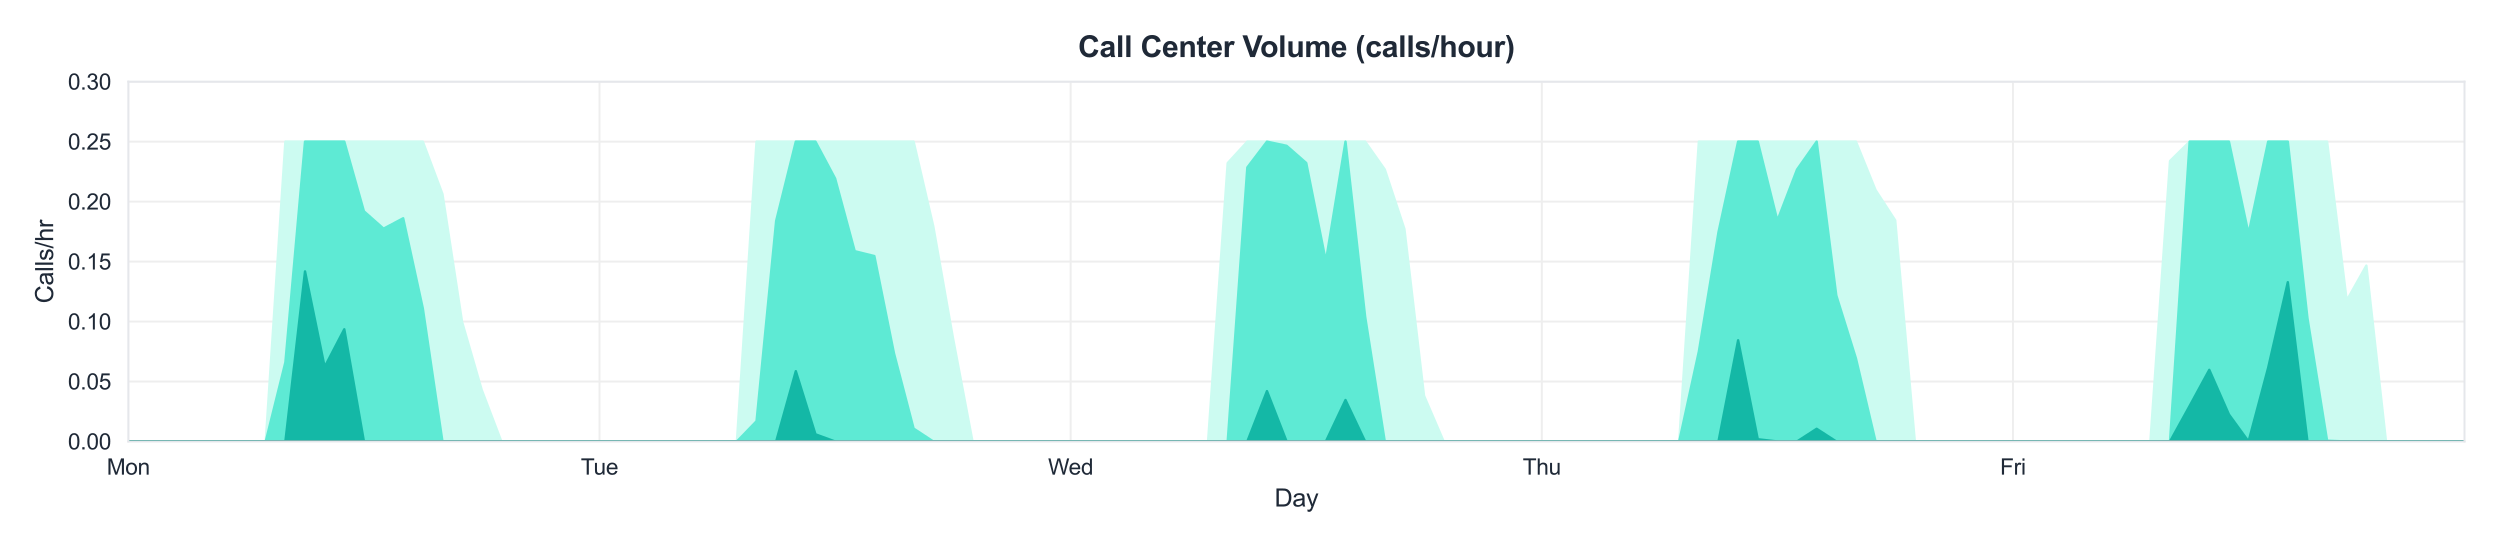 <?xml version="1.0" encoding="utf-8" standalone="no"?>
<!DOCTYPE svg PUBLIC "-//W3C//DTD SVG 1.1//EN"
  "http://www.w3.org/Graphics/SVG/1.1/DTD/svg11.dtd">
<svg xmlns:xlink="http://www.w3.org/1999/xlink" viewBox="0 0 1014.14 221.99" xmlns="http://www.w3.org/2000/svg" version="1.1">
 <defs>
  <style type="text/css">*{stroke-linejoin: round; stroke-linecap: butt}</style>
 </defs>
 <g id="figure_1">
  <g id="patch_1">
   <path d="M 0 221.99 
L 1014.14 221.99 
L 1014.14 -0 
L 0 -0 
z
" style="fill: #ffffff"/>
  </g>
  <g id="axes_1">
   <g id="patch_2">
    <path d="M 52.06 179.097 
L 999.74 179.097 
L 999.74 33.136 
L 52.06 33.136 
z
" style="fill: #ffffff"/>
   </g>
   <g id="matplotlib.axis_1">
    <g id="xtick_1">
     <g id="line2d_1">
      <path d="M 52.06 179.097 
L 52.06 33.136 
" clip-path="url(#pdf10258bca)" style="fill: none; stroke: #eeeeee; stroke-width: 0.8; stroke-linecap: round"/>
     </g>
     <g id="text_1">
      <!-- Mon -->
      <g style="fill: #1f2937" transform="translate(43.307 192.539) scale(0.09 -0.09)">
       <defs>
        <path id="ArialMT-4d" d="M 475 0 
L 475 4581 
L 1388 4581 
L 2472 1338 
Q 2622 884 2691 659 
Q 2769 909 2934 1394 
L 4031 4581 
L 4847 4581 
L 4847 0 
L 4263 0 
L 4263 3834 
L 2931 0 
L 2384 0 
L 1059 3900 
L 1059 0 
L 475 0 
z
" transform="scale(0.016)"/>
        <path id="ArialMT-6f" d="M 213 1659 
Q 213 2581 725 3025 
Q 1153 3394 1769 3394 
Q 2453 3394 2887 2945 
Q 3322 2497 3322 1706 
Q 3322 1066 3130 698 
Q 2938 331 2570 128 
Q 2203 -75 1769 -75 
Q 1072 -75 642 372 
Q 213 819 213 1659 
z
M 791 1659 
Q 791 1022 1069 705 
Q 1347 388 1769 388 
Q 2188 388 2466 706 
Q 2744 1025 2744 1678 
Q 2744 2294 2464 2611 
Q 2184 2928 1769 2928 
Q 1347 2928 1069 2612 
Q 791 2297 791 1659 
z
" transform="scale(0.016)"/>
        <path id="ArialMT-6e" d="M 422 0 
L 422 3319 
L 928 3319 
L 928 2847 
Q 1294 3394 1984 3394 
Q 2284 3394 2536 3286 
Q 2788 3178 2913 3003 
Q 3038 2828 3088 2588 
Q 3119 2431 3119 2041 
L 3119 0 
L 2556 0 
L 2556 2019 
Q 2556 2363 2490 2533 
Q 2425 2703 2258 2804 
Q 2091 2906 1866 2906 
Q 1506 2906 1245 2678 
Q 984 2450 984 1813 
L 984 0 
L 422 0 
z
" transform="scale(0.016)"/>
       </defs>
       <use xlink:href="#ArialMT-4d"/>
       <use xlink:href="#ArialMT-6f" transform="translate(83.301 0)"/>
       <use xlink:href="#ArialMT-6e" transform="translate(138.916 0)"/>
      </g>
     </g>
    </g>
    <g id="xtick_2">
     <g id="line2d_2">
      <path d="M 243.189 179.097 
L 243.189 33.136 
" clip-path="url(#pdf10258bca)" style="fill: none; stroke: #eeeeee; stroke-width: 0.8; stroke-linecap: round"/>
     </g>
     <g id="text_2">
      <!-- Tue -->
      <g style="fill: #1f2937" transform="translate(235.604 192.539) scale(0.09 -0.09)">
       <defs>
        <path id="ArialMT-54" d="M 1659 0 
L 1659 4041 
L 150 4041 
L 150 4581 
L 3781 4581 
L 3781 4041 
L 2266 4041 
L 2266 0 
L 1659 0 
z
" transform="scale(0.016)"/>
        <path id="ArialMT-75" d="M 2597 0 
L 2597 488 
Q 2209 -75 1544 -75 
Q 1250 -75 995 37 
Q 741 150 617 320 
Q 494 491 444 738 
Q 409 903 409 1263 
L 409 3319 
L 972 3319 
L 972 1478 
Q 972 1038 1006 884 
Q 1059 663 1231 536 
Q 1403 409 1656 409 
Q 1909 409 2131 539 
Q 2353 669 2445 892 
Q 2538 1116 2538 1541 
L 2538 3319 
L 3100 3319 
L 3100 0 
L 2597 0 
z
" transform="scale(0.016)"/>
        <path id="ArialMT-65" d="M 2694 1069 
L 3275 997 
Q 3138 488 2766 206 
Q 2394 -75 1816 -75 
Q 1088 -75 661 373 
Q 234 822 234 1631 
Q 234 2469 665 2931 
Q 1097 3394 1784 3394 
Q 2450 3394 2872 2941 
Q 3294 2488 3294 1666 
Q 3294 1616 3291 1516 
L 816 1516 
Q 847 969 1125 678 
Q 1403 388 1819 388 
Q 2128 388 2347 550 
Q 2566 713 2694 1069 
z
M 847 1978 
L 2700 1978 
Q 2663 2397 2488 2606 
Q 2219 2931 1791 2931 
Q 1403 2931 1139 2672 
Q 875 2413 847 1978 
z
" transform="scale(0.016)"/>
       </defs>
       <use xlink:href="#ArialMT-54"/>
       <use xlink:href="#ArialMT-75" transform="translate(57.334 0)"/>
       <use xlink:href="#ArialMT-65" transform="translate(112.949 0)"/>
      </g>
     </g>
    </g>
    <g id="xtick_3">
     <g id="line2d_3">
      <path d="M 434.318 179.097 
L 434.318 33.136 
" clip-path="url(#pdf10258bca)" style="fill: none; stroke: #eeeeee; stroke-width: 0.8; stroke-linecap: round"/>
     </g>
     <g id="text_3">
      <!-- Wed -->
      <g style="fill: #1f2937" transform="translate(425.144 192.539) scale(0.09 -0.09)">
       <defs>
        <path id="ArialMT-57" d="M 1294 0 
L 78 4581 
L 700 4581 
L 1397 1578 
Q 1509 1106 1591 641 
Q 1766 1375 1797 1488 
L 2669 4581 
L 3400 4581 
L 4056 2263 
Q 4303 1400 4413 641 
Q 4500 1075 4641 1638 
L 5359 4581 
L 5969 4581 
L 4713 0 
L 4128 0 
L 3163 3491 
Q 3041 3928 3019 4028 
Q 2947 3713 2884 3491 
L 1913 0 
L 1294 0 
z
" transform="scale(0.016)"/>
        <path id="ArialMT-64" d="M 2575 0 
L 2575 419 
Q 2259 -75 1647 -75 
Q 1250 -75 917 144 
Q 584 363 401 755 
Q 219 1147 219 1656 
Q 219 2153 384 2558 
Q 550 2963 881 3178 
Q 1213 3394 1622 3394 
Q 1922 3394 2156 3267 
Q 2391 3141 2538 2938 
L 2538 4581 
L 3097 4581 
L 3097 0 
L 2575 0 
z
M 797 1656 
Q 797 1019 1065 703 
Q 1334 388 1700 388 
Q 2069 388 2326 689 
Q 2584 991 2584 1609 
Q 2584 2291 2321 2609 
Q 2059 2928 1675 2928 
Q 1300 2928 1048 2622 
Q 797 2316 797 1656 
z
" transform="scale(0.016)"/>
       </defs>
       <use xlink:href="#ArialMT-57"/>
       <use xlink:href="#ArialMT-65" transform="translate(92.635 0)"/>
       <use xlink:href="#ArialMT-64" transform="translate(148.25 0)"/>
      </g>
     </g>
    </g>
    <g id="xtick_4">
     <g id="line2d_4">
      <path d="M 625.446 179.097 
L 625.446 33.136 
" clip-path="url(#pdf10258bca)" style="fill: none; stroke: #eeeeee; stroke-width: 0.8; stroke-linecap: round"/>
     </g>
     <g id="text_4">
      <!-- Thu -->
      <g style="fill: #1f2937" transform="translate(617.693 192.539) scale(0.09 -0.09)">
       <defs>
        <path id="ArialMT-68" d="M 422 0 
L 422 4581 
L 984 4581 
L 984 2938 
Q 1378 3394 1978 3394 
Q 2347 3394 2619 3248 
Q 2891 3103 3008 2847 
Q 3125 2591 3125 2103 
L 3125 0 
L 2563 0 
L 2563 2103 
Q 2563 2525 2380 2717 
Q 2197 2909 1863 2909 
Q 1613 2909 1392 2779 
Q 1172 2650 1078 2428 
Q 984 2206 984 1816 
L 984 0 
L 422 0 
z
" transform="scale(0.016)"/>
       </defs>
       <use xlink:href="#ArialMT-54"/>
       <use xlink:href="#ArialMT-68" transform="translate(61.084 0)"/>
       <use xlink:href="#ArialMT-75" transform="translate(116.699 0)"/>
      </g>
     </g>
    </g>
    <g id="xtick_5">
     <g id="line2d_5">
      <path d="M 816.575 179.097 
L 816.575 33.136 
" clip-path="url(#pdf10258bca)" style="fill: none; stroke: #eeeeee; stroke-width: 0.8; stroke-linecap: round"/>
     </g>
     <g id="text_5">
      <!-- Fri -->
      <g style="fill: #1f2937" transform="translate(811.328 192.539) scale(0.09 -0.09)">
       <defs>
        <path id="ArialMT-46" d="M 525 0 
L 525 4581 
L 3616 4581 
L 3616 4041 
L 1131 4041 
L 1131 2622 
L 3281 2622 
L 3281 2081 
L 1131 2081 
L 1131 0 
L 525 0 
z
" transform="scale(0.016)"/>
        <path id="ArialMT-72" d="M 416 0 
L 416 3319 
L 922 3319 
L 922 2816 
Q 1116 3169 1280 3281 
Q 1444 3394 1641 3394 
Q 1925 3394 2219 3213 
L 2025 2691 
Q 1819 2813 1613 2813 
Q 1428 2813 1281 2702 
Q 1134 2591 1072 2394 
Q 978 2094 978 1738 
L 978 0 
L 416 0 
z
" transform="scale(0.016)"/>
        <path id="ArialMT-69" d="M 425 3934 
L 425 4581 
L 988 4581 
L 988 3934 
L 425 3934 
z
M 425 0 
L 425 3319 
L 988 3319 
L 988 0 
L 425 0 
z
" transform="scale(0.016)"/>
       </defs>
       <use xlink:href="#ArialMT-46"/>
       <use xlink:href="#ArialMT-72" transform="translate(61.084 0)"/>
       <use xlink:href="#ArialMT-69" transform="translate(94.385 0)"/>
      </g>
     </g>
    </g>
    <g id="text_6">
     <!-- Day -->
     <g style="fill: #1f2937" transform="translate(517.009 205.485) scale(0.1 -0.1)">
      <defs>
       <path id="ArialMT-44" d="M 494 0 
L 494 4581 
L 2072 4581 
Q 2606 4581 2888 4516 
Q 3281 4425 3559 4188 
Q 3922 3881 4101 3404 
Q 4281 2928 4281 2316 
Q 4281 1794 4159 1391 
Q 4038 988 3847 723 
Q 3656 459 3429 307 
Q 3203 156 2883 78 
Q 2563 0 2147 0 
L 494 0 
z
M 1100 541 
L 2078 541 
Q 2531 541 2789 625 
Q 3047 709 3200 863 
Q 3416 1078 3536 1442 
Q 3656 1806 3656 2325 
Q 3656 3044 3420 3430 
Q 3184 3816 2847 3947 
Q 2603 4041 2063 4041 
L 1100 4041 
L 1100 541 
z
" transform="scale(0.016)"/>
       <path id="ArialMT-61" d="M 2588 409 
Q 2275 144 1986 34 
Q 1697 -75 1366 -75 
Q 819 -75 525 192 
Q 231 459 231 875 
Q 231 1119 342 1320 
Q 453 1522 633 1644 
Q 813 1766 1038 1828 
Q 1203 1872 1538 1913 
Q 2219 1994 2541 2106 
Q 2544 2222 2544 2253 
Q 2544 2597 2384 2738 
Q 2169 2928 1744 2928 
Q 1347 2928 1158 2789 
Q 969 2650 878 2297 
L 328 2372 
Q 403 2725 575 2942 
Q 747 3159 1072 3276 
Q 1397 3394 1825 3394 
Q 2250 3394 2515 3294 
Q 2781 3194 2906 3042 
Q 3031 2891 3081 2659 
Q 3109 2516 3109 2141 
L 3109 1391 
Q 3109 606 3145 398 
Q 3181 191 3288 0 
L 2700 0 
Q 2613 175 2588 409 
z
M 2541 1666 
Q 2234 1541 1622 1453 
Q 1275 1403 1131 1340 
Q 988 1278 909 1158 
Q 831 1038 831 891 
Q 831 666 1001 516 
Q 1172 366 1500 366 
Q 1825 366 2078 508 
Q 2331 650 2450 897 
Q 2541 1088 2541 1459 
L 2541 1666 
z
" transform="scale(0.016)"/>
       <path id="ArialMT-79" d="M 397 -1278 
L 334 -750 
Q 519 -800 656 -800 
Q 844 -800 956 -737 
Q 1069 -675 1141 -563 
Q 1194 -478 1313 -144 
Q 1328 -97 1363 -6 
L 103 3319 
L 709 3319 
L 1400 1397 
Q 1534 1031 1641 628 
Q 1738 1016 1872 1384 
L 2581 3319 
L 3144 3319 
L 1881 -56 
Q 1678 -603 1566 -809 
Q 1416 -1088 1222 -1217 
Q 1028 -1347 759 -1347 
Q 597 -1347 397 -1278 
z
" transform="scale(0.016)"/>
      </defs>
      <use xlink:href="#ArialMT-44"/>
      <use xlink:href="#ArialMT-61" transform="translate(72.217 0)"/>
      <use xlink:href="#ArialMT-79" transform="translate(127.832 0)"/>
     </g>
    </g>
   </g>
   <g id="matplotlib.axis_2">
    <g id="ytick_1">
     <g id="line2d_6">
      <path d="M 52.06 179.097 
L 999.74 179.097 
" clip-path="url(#pdf10258bca)" style="fill: none; stroke: #eeeeee; stroke-width: 0.8; stroke-linecap: round"/>
     </g>
     <g id="text_7">
      <!-- 0.00 -->
      <g style="fill: #1f2937" transform="translate(27.545 182.318) scale(0.09 -0.09)">
       <defs>
        <path id="ArialMT-30" d="M 266 2259 
Q 266 3072 433 3567 
Q 600 4063 929 4331 
Q 1259 4600 1759 4600 
Q 2128 4600 2406 4451 
Q 2684 4303 2865 4023 
Q 3047 3744 3150 3342 
Q 3253 2941 3253 2259 
Q 3253 1453 3087 958 
Q 2922 463 2592 192 
Q 2263 -78 1759 -78 
Q 1097 -78 719 397 
Q 266 969 266 2259 
z
M 844 2259 
Q 844 1131 1108 757 
Q 1372 384 1759 384 
Q 2147 384 2411 759 
Q 2675 1134 2675 2259 
Q 2675 3391 2411 3762 
Q 2147 4134 1753 4134 
Q 1366 4134 1134 3806 
Q 844 3388 844 2259 
z
" transform="scale(0.016)"/>
        <path id="ArialMT-2e" d="M 581 0 
L 581 641 
L 1222 641 
L 1222 0 
L 581 0 
z
" transform="scale(0.016)"/>
       </defs>
       <use xlink:href="#ArialMT-30"/>
       <use xlink:href="#ArialMT-2e" transform="translate(55.615 0)"/>
       <use xlink:href="#ArialMT-30" transform="translate(83.398 0)"/>
       <use xlink:href="#ArialMT-30" transform="translate(139.014 0)"/>
      </g>
     </g>
    </g>
    <g id="ytick_2">
     <g id="line2d_7">
      <path d="M 52.06 154.77 
L 999.74 154.77 
" clip-path="url(#pdf10258bca)" style="fill: none; stroke: #eeeeee; stroke-width: 0.8; stroke-linecap: round"/>
     </g>
     <g id="text_8">
      <!-- 0.05 -->
      <g style="fill: #1f2937" transform="translate(27.545 157.991) scale(0.09 -0.09)">
       <defs>
        <path id="ArialMT-35" d="M 266 1200 
L 856 1250 
Q 922 819 1161 601 
Q 1400 384 1738 384 
Q 2144 384 2425 690 
Q 2706 997 2706 1503 
Q 2706 1984 2436 2262 
Q 2166 2541 1728 2541 
Q 1456 2541 1237 2417 
Q 1019 2294 894 2097 
L 366 2166 
L 809 4519 
L 3088 4519 
L 3088 3981 
L 1259 3981 
L 1013 2750 
Q 1425 3038 1878 3038 
Q 2478 3038 2890 2622 
Q 3303 2206 3303 1553 
Q 3303 931 2941 478 
Q 2500 -78 1738 -78 
Q 1113 -78 717 272 
Q 322 622 266 1200 
z
" transform="scale(0.016)"/>
       </defs>
       <use xlink:href="#ArialMT-30"/>
       <use xlink:href="#ArialMT-2e" transform="translate(55.615 0)"/>
       <use xlink:href="#ArialMT-30" transform="translate(83.398 0)"/>
       <use xlink:href="#ArialMT-35" transform="translate(139.014 0)"/>
      </g>
     </g>
    </g>
    <g id="ytick_3">
     <g id="line2d_8">
      <path d="M 52.06 130.443 
L 999.74 130.443 
" clip-path="url(#pdf10258bca)" style="fill: none; stroke: #eeeeee; stroke-width: 0.8; stroke-linecap: round"/>
     </g>
     <g id="text_9">
      <!-- 0.10 -->
      <g style="fill: #1f2937" transform="translate(27.545 133.664) scale(0.09 -0.09)">
       <defs>
        <path id="ArialMT-31" d="M 2384 0 
L 1822 0 
L 1822 3584 
Q 1619 3391 1289 3197 
Q 959 3003 697 2906 
L 697 3450 
Q 1169 3672 1522 3987 
Q 1875 4303 2022 4600 
L 2384 4600 
L 2384 0 
z
" transform="scale(0.016)"/>
       </defs>
       <use xlink:href="#ArialMT-30"/>
       <use xlink:href="#ArialMT-2e" transform="translate(55.615 0)"/>
       <use xlink:href="#ArialMT-31" transform="translate(83.398 0)"/>
       <use xlink:href="#ArialMT-30" transform="translate(139.014 0)"/>
      </g>
     </g>
    </g>
    <g id="ytick_4">
     <g id="line2d_9">
      <path d="M 52.06 106.116 
L 999.74 106.116 
" clip-path="url(#pdf10258bca)" style="fill: none; stroke: #eeeeee; stroke-width: 0.8; stroke-linecap: round"/>
     </g>
     <g id="text_10">
      <!-- 0.15 -->
      <g style="fill: #1f2937" transform="translate(27.545 109.337) scale(0.09 -0.09)">
       <use xlink:href="#ArialMT-30"/>
       <use xlink:href="#ArialMT-2e" transform="translate(55.615 0)"/>
       <use xlink:href="#ArialMT-31" transform="translate(83.398 0)"/>
       <use xlink:href="#ArialMT-35" transform="translate(139.014 0)"/>
      </g>
     </g>
    </g>
    <g id="ytick_5">
     <g id="line2d_10">
      <path d="M 52.06 81.789 
L 999.74 81.789 
" clip-path="url(#pdf10258bca)" style="fill: none; stroke: #eeeeee; stroke-width: 0.8; stroke-linecap: round"/>
     </g>
     <g id="text_11">
      <!-- 0.20 -->
      <g style="fill: #1f2937" transform="translate(27.545 85.01) scale(0.09 -0.09)">
       <defs>
        <path id="ArialMT-32" d="M 3222 541 
L 3222 0 
L 194 0 
Q 188 203 259 391 
Q 375 700 629 1000 
Q 884 1300 1366 1694 
Q 2113 2306 2375 2664 
Q 2638 3022 2638 3341 
Q 2638 3675 2398 3904 
Q 2159 4134 1775 4134 
Q 1369 4134 1125 3890 
Q 881 3647 878 3216 
L 300 3275 
Q 359 3922 746 4261 
Q 1134 4600 1788 4600 
Q 2447 4600 2831 4234 
Q 3216 3869 3216 3328 
Q 3216 3053 3103 2787 
Q 2991 2522 2730 2228 
Q 2469 1934 1863 1422 
Q 1356 997 1212 845 
Q 1069 694 975 541 
L 3222 541 
z
" transform="scale(0.016)"/>
       </defs>
       <use xlink:href="#ArialMT-30"/>
       <use xlink:href="#ArialMT-2e" transform="translate(55.615 0)"/>
       <use xlink:href="#ArialMT-32" transform="translate(83.398 0)"/>
       <use xlink:href="#ArialMT-30" transform="translate(139.014 0)"/>
      </g>
     </g>
    </g>
    <g id="ytick_6">
     <g id="line2d_11">
      <path d="M 52.06 57.462 
L 999.74 57.462 
" clip-path="url(#pdf10258bca)" style="fill: none; stroke: #eeeeee; stroke-width: 0.8; stroke-linecap: round"/>
     </g>
     <g id="text_12">
      <!-- 0.25 -->
      <g style="fill: #1f2937" transform="translate(27.545 60.684) scale(0.09 -0.09)">
       <use xlink:href="#ArialMT-30"/>
       <use xlink:href="#ArialMT-2e" transform="translate(55.615 0)"/>
       <use xlink:href="#ArialMT-32" transform="translate(83.398 0)"/>
       <use xlink:href="#ArialMT-35" transform="translate(139.014 0)"/>
      </g>
     </g>
    </g>
    <g id="ytick_7">
     <g id="line2d_12">
      <path d="M 52.06 33.136 
L 999.74 33.136 
" clip-path="url(#pdf10258bca)" style="fill: none; stroke: #eeeeee; stroke-width: 0.8; stroke-linecap: round"/>
     </g>
     <g id="text_13">
      <!-- 0.30 -->
      <g style="fill: #1f2937" transform="translate(27.545 36.357) scale(0.09 -0.09)">
       <defs>
        <path id="ArialMT-33" d="M 269 1209 
L 831 1284 
Q 928 806 1161 595 
Q 1394 384 1728 384 
Q 2125 384 2398 659 
Q 2672 934 2672 1341 
Q 2672 1728 2419 1979 
Q 2166 2231 1775 2231 
Q 1616 2231 1378 2169 
L 1441 2663 
Q 1497 2656 1531 2656 
Q 1891 2656 2178 2843 
Q 2466 3031 2466 3422 
Q 2466 3731 2256 3934 
Q 2047 4138 1716 4138 
Q 1388 4138 1169 3931 
Q 950 3725 888 3313 
L 325 3413 
Q 428 3978 793 4289 
Q 1159 4600 1703 4600 
Q 2078 4600 2393 4439 
Q 2709 4278 2876 4000 
Q 3044 3722 3044 3409 
Q 3044 3113 2884 2869 
Q 2725 2625 2413 2481 
Q 2819 2388 3044 2092 
Q 3269 1797 3269 1353 
Q 3269 753 2831 336 
Q 2394 -81 1725 -81 
Q 1122 -81 723 278 
Q 325 638 269 1209 
z
" transform="scale(0.016)"/>
       </defs>
       <use xlink:href="#ArialMT-30"/>
       <use xlink:href="#ArialMT-2e" transform="translate(55.615 0)"/>
       <use xlink:href="#ArialMT-33" transform="translate(83.398 0)"/>
       <use xlink:href="#ArialMT-30" transform="translate(139.014 0)"/>
      </g>
     </g>
    </g>
    <g id="text_14">
     <!-- Calls/hr -->
     <g style="fill: #1f2937" transform="translate(21.558 123.064) rotate(-90) scale(0.1 -0.1)">
      <defs>
       <path id="ArialMT-43" d="M 3763 1606 
L 4369 1453 
Q 4178 706 3683 314 
Q 3188 -78 2472 -78 
Q 1731 -78 1267 223 
Q 803 525 561 1097 
Q 319 1669 319 2325 
Q 319 3041 592 3573 
Q 866 4106 1370 4382 
Q 1875 4659 2481 4659 
Q 3169 4659 3637 4309 
Q 4106 3959 4291 3325 
L 3694 3184 
Q 3534 3684 3231 3912 
Q 2928 4141 2469 4141 
Q 1941 4141 1586 3887 
Q 1231 3634 1087 3207 
Q 944 2781 944 2328 
Q 944 1744 1114 1308 
Q 1284 872 1643 656 
Q 2003 441 2422 441 
Q 2931 441 3284 734 
Q 3638 1028 3763 1606 
z
" transform="scale(0.016)"/>
       <path id="ArialMT-6c" d="M 409 0 
L 409 4581 
L 972 4581 
L 972 0 
L 409 0 
z
" transform="scale(0.016)"/>
       <path id="ArialMT-73" d="M 197 991 
L 753 1078 
Q 800 744 1014 566 
Q 1228 388 1613 388 
Q 2000 388 2187 545 
Q 2375 703 2375 916 
Q 2375 1106 2209 1216 
Q 2094 1291 1634 1406 
Q 1016 1563 777 1677 
Q 538 1791 414 1992 
Q 291 2194 291 2438 
Q 291 2659 392 2848 
Q 494 3038 669 3163 
Q 800 3259 1026 3326 
Q 1253 3394 1513 3394 
Q 1903 3394 2198 3281 
Q 2494 3169 2634 2976 
Q 2775 2784 2828 2463 
L 2278 2388 
Q 2241 2644 2061 2787 
Q 1881 2931 1553 2931 
Q 1166 2931 1000 2803 
Q 834 2675 834 2503 
Q 834 2394 903 2306 
Q 972 2216 1119 2156 
Q 1203 2125 1616 2013 
Q 2213 1853 2448 1751 
Q 2684 1650 2818 1456 
Q 2953 1263 2953 975 
Q 2953 694 2789 445 
Q 2625 197 2315 61 
Q 2006 -75 1616 -75 
Q 969 -75 630 194 
Q 291 463 197 991 
z
" transform="scale(0.016)"/>
       <path id="ArialMT-2f" d="M 0 -78 
L 1328 4659 
L 1778 4659 
L 453 -78 
L 0 -78 
z
" transform="scale(0.016)"/>
      </defs>
      <use xlink:href="#ArialMT-43"/>
      <use xlink:href="#ArialMT-61" transform="translate(72.217 0)"/>
      <use xlink:href="#ArialMT-6c" transform="translate(127.832 0)"/>
      <use xlink:href="#ArialMT-6c" transform="translate(150.049 0)"/>
      <use xlink:href="#ArialMT-73" transform="translate(172.266 0)"/>
      <use xlink:href="#ArialMT-2f" transform="translate(222.266 0)"/>
      <use xlink:href="#ArialMT-68" transform="translate(250.049 0)"/>
      <use xlink:href="#ArialMT-72" transform="translate(305.664 0)"/>
     </g>
    </g>
   </g>
   <g id="FillBetweenPolyCollection_1">
    <defs>
     <path id="m8bd79b9e62" d="M 52.06 -42.893 
L 52.06 -42.893 
L 60.024 -42.893 
L 67.988 -42.893 
L 75.951 -42.893 
L 83.915 -42.893 
L 91.879 -42.893 
L 99.842 -42.893 
L 107.806 -42.893 
L 115.77 -42.893 
L 123.733 -42.893 
L 131.697 -42.893 
L 139.661 -42.893 
L 147.625 -42.893 
L 155.588 -42.893 
L 163.552 -42.893 
L 171.516 -42.893 
L 179.479 -42.893 
L 187.443 -42.893 
L 195.407 -42.893 
L 203.37 -42.893 
L 211.334 -42.893 
L 219.298 -42.893 
L 227.262 -42.893 
L 235.225 -42.893 
L 243.189 -42.893 
L 251.153 -42.893 
L 259.116 -42.893 
L 267.08 -42.893 
L 275.044 -42.893 
L 283.007 -42.893 
L 290.971 -42.893 
L 298.935 -42.893 
L 306.898 -42.893 
L 314.862 -42.893 
L 322.826 -42.893 
L 330.79 -42.893 
L 338.753 -42.893 
L 346.717 -42.893 
L 354.681 -42.893 
L 362.644 -42.893 
L 370.608 -42.893 
L 378.572 -42.893 
L 386.535 -42.893 
L 394.499 -42.893 
L 402.463 -42.893 
L 410.427 -42.893 
L 418.39 -42.893 
L 426.354 -42.893 
L 434.318 -42.893 
L 442.281 -42.893 
L 450.245 -42.893 
L 458.209 -42.893 
L 466.172 -42.893 
L 474.136 -42.893 
L 482.1 -42.893 
L 490.064 -42.893 
L 498.027 -42.893 
L 505.991 -42.893 
L 513.955 -42.893 
L 521.918 -42.893 
L 529.882 -42.893 
L 537.846 -42.893 
L 545.809 -42.893 
L 553.773 -42.893 
L 561.737 -42.893 
L 569.7 -42.893 
L 577.664 -42.893 
L 585.628 -42.893 
L 593.592 -42.893 
L 601.555 -42.893 
L 609.519 -42.893 
L 617.483 -42.893 
L 625.446 -42.893 
L 633.41 -42.893 
L 641.374 -42.893 
L 649.337 -42.893 
L 657.301 -42.893 
L 665.265 -42.893 
L 673.229 -42.893 
L 681.192 -42.893 
L 689.156 -42.893 
L 697.12 -42.893 
L 705.083 -42.893 
L 713.047 -42.893 
L 721.011 -42.893 
L 728.974 -42.893 
L 736.938 -42.893 
L 744.902 -42.893 
L 752.866 -42.893 
L 760.829 -42.893 
L 768.793 -42.893 
L 776.757 -42.893 
L 784.72 -42.893 
L 792.684 -42.893 
L 800.648 -42.893 
L 808.611 -42.893 
L 816.575 -42.893 
L 824.539 -42.893 
L 832.503 -42.893 
L 840.466 -42.893 
L 848.43 -42.893 
L 856.394 -42.893 
L 864.357 -42.893 
L 872.321 -42.893 
L 880.285 -42.893 
L 888.248 -42.893 
L 896.212 -42.893 
L 904.176 -42.893 
L 912.139 -42.893 
L 920.103 -42.893 
L 928.067 -42.893 
L 936.031 -42.893 
L 943.994 -42.893 
L 951.958 -42.893 
L 959.922 -42.893 
L 967.885 -42.893 
L 975.849 -42.893 
L 983.813 -42.893 
L 991.776 -42.893 
L 999.74 -42.893 
L 999.74 -42.893 
L 999.74 -42.893 
L 991.776 -42.893 
L 983.813 -42.893 
L 975.849 -42.893 
L 967.885 -42.893 
L 959.922 -114.236 
L 951.958 -100.063 
L 943.994 -164.528 
L 936.031 -164.528 
L 928.067 -164.528 
L 920.103 -164.528 
L 912.139 -164.528 
L 904.176 -164.528 
L 896.212 -164.528 
L 888.248 -164.528 
L 880.285 -156.672 
L 872.321 -42.893 
L 864.357 -42.893 
L 856.394 -42.893 
L 848.43 -42.893 
L 840.466 -42.893 
L 832.503 -42.893 
L 824.539 -42.893 
L 816.575 -42.893 
L 808.611 -42.893 
L 800.648 -42.893 
L 792.684 -42.893 
L 784.72 -42.893 
L 776.757 -42.893 
L 768.793 -132.613 
L 760.829 -144.87 
L 752.866 -164.528 
L 744.902 -164.528 
L 736.938 -164.528 
L 728.974 -164.528 
L 721.011 -164.528 
L 713.047 -164.528 
L 705.083 -164.528 
L 697.12 -164.528 
L 689.156 -164.528 
L 681.192 -42.893 
L 673.229 -42.893 
L 665.265 -42.893 
L 657.301 -42.893 
L 649.337 -42.893 
L 641.374 -42.893 
L 633.41 -42.893 
L 625.446 -42.893 
L 617.483 -42.893 
L 609.519 -42.893 
L 601.555 -42.893 
L 593.592 -42.893 
L 585.628 -42.893 
L 577.664 -61.425 
L 569.7 -129.106 
L 561.737 -153.234 
L 553.773 -164.528 
L 545.809 -164.528 
L 537.846 -164.528 
L 529.882 -164.528 
L 521.918 -164.528 
L 513.955 -164.528 
L 505.991 -164.528 
L 498.027 -155.838 
L 490.064 -42.893 
L 482.1 -42.893 
L 474.136 -42.893 
L 466.172 -42.893 
L 458.209 -42.893 
L 450.245 -42.893 
L 442.281 -42.893 
L 434.318 -42.893 
L 426.354 -42.893 
L 418.39 -42.893 
L 410.427 -42.893 
L 402.463 -42.893 
L 394.499 -42.893 
L 386.535 -85.044 
L 378.572 -130.211 
L 370.608 -164.528 
L 362.644 -164.528 
L 354.681 -164.528 
L 346.717 -164.528 
L 338.753 -164.528 
L 330.79 -164.528 
L 322.826 -164.528 
L 314.862 -164.528 
L 306.898 -164.528 
L 298.935 -42.893 
L 290.971 -42.893 
L 283.007 -42.893 
L 275.044 -42.893 
L 267.08 -42.893 
L 259.116 -42.893 
L 251.153 -42.893 
L 243.189 -42.893 
L 235.225 -42.893 
L 227.262 -42.893 
L 219.298 -42.893 
L 211.334 -42.893 
L 203.37 -42.893 
L 195.407 -63.809 
L 187.443 -91.379 
L 179.479 -143.267 
L 171.516 -164.528 
L 163.552 -164.528 
L 155.588 -164.528 
L 147.625 -164.528 
L 139.661 -164.528 
L 131.697 -164.528 
L 123.733 -164.528 
L 115.77 -164.528 
L 107.806 -42.893 
L 99.842 -42.893 
L 91.879 -42.893 
L 83.915 -42.893 
L 75.951 -42.893 
L 67.988 -42.893 
L 60.024 -42.893 
L 52.06 -42.893 
z
" style="stroke: #ccfbf1"/>
    </defs>
    <g clip-path="url(#pdf10258bca)">
     <use xlink:href="#m8bd79b9e62" x="0" y="221.99" style="fill: #ccfbf1; stroke: #ccfbf1"/>
    </g>
   </g>
   <g id="FillBetweenPolyCollection_2">
    <defs>
     <path id="m0851d97961" d="M 52.06 -42.893 
L 52.06 -42.893 
L 60.024 -42.893 
L 67.988 -42.893 
L 75.951 -42.893 
L 83.915 -42.893 
L 91.879 -42.893 
L 99.842 -42.893 
L 107.806 -42.893 
L 115.77 -42.893 
L 123.733 -42.893 
L 131.697 -42.893 
L 139.661 -42.893 
L 147.625 -42.893 
L 155.588 -42.893 
L 163.552 -42.893 
L 171.516 -42.893 
L 179.479 -42.893 
L 187.443 -42.893 
L 195.407 -42.893 
L 203.37 -42.893 
L 211.334 -42.893 
L 219.298 -42.893 
L 227.262 -42.893 
L 235.225 -42.893 
L 243.189 -42.893 
L 251.153 -42.893 
L 259.116 -42.893 
L 267.08 -42.893 
L 275.044 -42.893 
L 283.007 -42.893 
L 290.971 -42.893 
L 298.935 -42.893 
L 306.898 -42.893 
L 314.862 -42.893 
L 322.826 -42.893 
L 330.79 -42.893 
L 338.753 -42.893 
L 346.717 -42.893 
L 354.681 -42.893 
L 362.644 -42.893 
L 370.608 -42.893 
L 378.572 -42.893 
L 386.535 -42.893 
L 394.499 -42.893 
L 402.463 -42.893 
L 410.427 -42.893 
L 418.39 -42.893 
L 426.354 -42.893 
L 434.318 -42.893 
L 442.281 -42.893 
L 450.245 -42.893 
L 458.209 -42.893 
L 466.172 -42.893 
L 474.136 -42.893 
L 482.1 -42.893 
L 490.064 -42.893 
L 498.027 -42.893 
L 505.991 -42.893 
L 513.955 -42.893 
L 521.918 -42.893 
L 529.882 -42.893 
L 537.846 -42.893 
L 545.809 -42.893 
L 553.773 -42.893 
L 561.737 -42.893 
L 569.7 -42.893 
L 577.664 -42.893 
L 585.628 -42.893 
L 593.592 -42.893 
L 601.555 -42.893 
L 609.519 -42.893 
L 617.483 -42.893 
L 625.446 -42.893 
L 633.41 -42.893 
L 641.374 -42.893 
L 649.337 -42.893 
L 657.301 -42.893 
L 665.265 -42.893 
L 673.229 -42.893 
L 681.192 -42.893 
L 689.156 -42.893 
L 697.12 -42.893 
L 705.083 -42.893 
L 713.047 -42.893 
L 721.011 -42.893 
L 728.974 -42.893 
L 736.938 -42.893 
L 744.902 -42.893 
L 752.866 -42.893 
L 760.829 -42.893 
L 768.793 -42.893 
L 776.757 -42.893 
L 784.72 -42.893 
L 792.684 -42.893 
L 800.648 -42.893 
L 808.611 -42.893 
L 816.575 -42.893 
L 824.539 -42.893 
L 832.503 -42.893 
L 840.466 -42.893 
L 848.43 -42.893 
L 856.394 -42.893 
L 864.357 -42.893 
L 872.321 -42.893 
L 880.285 -42.893 
L 888.248 -42.893 
L 896.212 -42.893 
L 904.176 -42.893 
L 912.139 -42.893 
L 920.103 -42.893 
L 928.067 -42.893 
L 936.031 -42.893 
L 943.994 -42.893 
L 951.958 -42.893 
L 959.922 -42.893 
L 967.885 -42.893 
L 975.849 -42.893 
L 983.813 -42.893 
L 991.776 -42.893 
L 999.74 -42.893 
L 999.74 -42.893 
L 999.74 -42.893 
L 991.776 -42.893 
L 983.813 -42.893 
L 975.849 -42.893 
L 967.885 -42.893 
L 959.922 -42.893 
L 951.958 -42.893 
L 943.994 -43.211 
L 936.031 -92.909 
L 928.067 -164.528 
L 920.103 -164.528 
L 912.139 -127.144 
L 904.176 -164.528 
L 896.212 -164.528 
L 888.248 -164.528 
L 880.285 -42.893 
L 872.321 -42.893 
L 864.357 -42.893 
L 856.394 -42.893 
L 848.43 -42.893 
L 840.466 -42.893 
L 832.503 -42.893 
L 824.539 -42.893 
L 816.575 -42.893 
L 808.611 -42.893 
L 800.648 -42.893 
L 792.684 -42.893 
L 784.72 -42.893 
L 776.757 -42.893 
L 768.793 -42.893 
L 760.829 -42.893 
L 752.866 -76.596 
L 744.902 -102.134 
L 736.938 -164.528 
L 728.974 -153.204 
L 721.011 -132.464 
L 713.047 -164.528 
L 705.083 -164.528 
L 697.12 -127.817 
L 689.156 -79.422 
L 681.192 -42.893 
L 673.229 -42.893 
L 665.265 -42.893 
L 657.301 -42.893 
L 649.337 -42.893 
L 641.374 -42.893 
L 633.41 -42.893 
L 625.446 -42.893 
L 617.483 -42.893 
L 609.519 -42.893 
L 601.555 -42.893 
L 593.592 -42.893 
L 585.628 -42.893 
L 577.664 -42.893 
L 569.7 -42.893 
L 561.737 -42.893 
L 553.773 -93.514 
L 545.809 -164.528 
L 537.846 -115.992 
L 529.882 -155.863 
L 521.918 -162.84 
L 513.955 -164.528 
L 505.991 -154.061 
L 498.027 -42.893 
L 490.064 -42.893 
L 482.1 -42.893 
L 474.136 -42.893 
L 466.172 -42.893 
L 458.209 -42.893 
L 450.245 -42.893 
L 442.281 -42.893 
L 434.318 -42.893 
L 426.354 -42.893 
L 418.39 -42.893 
L 410.427 -42.893 
L 402.463 -42.893 
L 394.499 -42.893 
L 386.535 -42.893 
L 378.572 -42.893 
L 370.608 -48.132 
L 362.644 -78.639 
L 354.681 -118.119 
L 346.717 -120.09 
L 338.753 -149.595 
L 330.79 -164.528 
L 322.826 -164.528 
L 314.862 -132.411 
L 306.898 -51.128 
L 298.935 -42.893 
L 290.971 -42.893 
L 283.007 -42.893 
L 275.044 -42.893 
L 267.08 -42.893 
L 259.116 -42.893 
L 251.153 -42.893 
L 243.189 -42.893 
L 235.225 -42.893 
L 227.262 -42.893 
L 219.298 -42.893 
L 211.334 -42.893 
L 203.37 -42.893 
L 195.407 -42.893 
L 187.443 -42.893 
L 179.479 -42.893 
L 171.516 -96.879 
L 163.552 -133.441 
L 155.588 -129.223 
L 147.625 -136.275 
L 139.661 -164.528 
L 131.697 -164.528 
L 123.733 -164.528 
L 115.77 -75.013 
L 107.806 -42.893 
L 99.842 -42.893 
L 91.879 -42.893 
L 83.915 -42.893 
L 75.951 -42.893 
L 67.988 -42.893 
L 60.024 -42.893 
L 52.06 -42.893 
z
" style="stroke: #5eead4"/>
    </defs>
    <g clip-path="url(#pdf10258bca)">
     <use xlink:href="#m0851d97961" x="0" y="221.99" style="fill: #5eead4; stroke: #5eead4"/>
    </g>
   </g>
   <g id="FillBetweenPolyCollection_3">
    <defs>
     <path id="md3aa9d79d9" d="M 52.06 -42.893 
L 52.06 -42.893 
L 60.024 -42.893 
L 67.988 -42.893 
L 75.951 -42.893 
L 83.915 -42.893 
L 91.879 -42.893 
L 99.842 -42.893 
L 107.806 -42.893 
L 115.77 -42.893 
L 123.733 -42.893 
L 131.697 -42.893 
L 139.661 -42.893 
L 147.625 -42.893 
L 155.588 -42.893 
L 163.552 -42.893 
L 171.516 -42.893 
L 179.479 -42.893 
L 187.443 -42.893 
L 195.407 -42.893 
L 203.37 -42.893 
L 211.334 -42.893 
L 219.298 -42.893 
L 227.262 -42.893 
L 235.225 -42.893 
L 243.189 -42.893 
L 251.153 -42.893 
L 259.116 -42.893 
L 267.08 -42.893 
L 275.044 -42.893 
L 283.007 -42.893 
L 290.971 -42.893 
L 298.935 -42.893 
L 306.898 -42.893 
L 314.862 -42.893 
L 322.826 -42.893 
L 330.79 -42.893 
L 338.753 -42.893 
L 346.717 -42.893 
L 354.681 -42.893 
L 362.644 -42.893 
L 370.608 -42.893 
L 378.572 -42.893 
L 386.535 -42.893 
L 394.499 -42.893 
L 402.463 -42.893 
L 410.427 -42.893 
L 418.39 -42.893 
L 426.354 -42.893 
L 434.318 -42.893 
L 442.281 -42.893 
L 450.245 -42.893 
L 458.209 -42.893 
L 466.172 -42.893 
L 474.136 -42.893 
L 482.1 -42.893 
L 490.064 -42.893 
L 498.027 -42.893 
L 505.991 -42.893 
L 513.955 -42.893 
L 521.918 -42.893 
L 529.882 -42.893 
L 537.846 -42.893 
L 545.809 -42.893 
L 553.773 -42.893 
L 561.737 -42.893 
L 569.7 -42.893 
L 577.664 -42.893 
L 585.628 -42.893 
L 593.592 -42.893 
L 601.555 -42.893 
L 609.519 -42.893 
L 617.483 -42.893 
L 625.446 -42.893 
L 633.41 -42.893 
L 641.374 -42.893 
L 649.337 -42.893 
L 657.301 -42.893 
L 665.265 -42.893 
L 673.229 -42.893 
L 681.192 -42.893 
L 689.156 -42.893 
L 697.12 -42.893 
L 705.083 -42.893 
L 713.047 -42.893 
L 721.011 -42.893 
L 728.974 -42.893 
L 736.938 -42.893 
L 744.902 -42.893 
L 752.866 -42.893 
L 760.829 -42.893 
L 768.793 -42.893 
L 776.757 -42.893 
L 784.72 -42.893 
L 792.684 -42.893 
L 800.648 -42.893 
L 808.611 -42.893 
L 816.575 -42.893 
L 824.539 -42.893 
L 832.503 -42.893 
L 840.466 -42.893 
L 848.43 -42.893 
L 856.394 -42.893 
L 864.357 -42.893 
L 872.321 -42.893 
L 880.285 -42.893 
L 888.248 -42.893 
L 896.212 -42.893 
L 904.176 -42.893 
L 912.139 -42.893 
L 920.103 -42.893 
L 928.067 -42.893 
L 936.031 -42.893 
L 943.994 -42.893 
L 951.958 -42.893 
L 959.922 -42.893 
L 967.885 -42.893 
L 975.849 -42.893 
L 983.813 -42.893 
L 991.776 -42.893 
L 999.74 -42.893 
L 999.74 -42.893 
L 999.74 -42.893 
L 991.776 -42.893 
L 983.813 -42.893 
L 975.849 -42.893 
L 967.885 -42.893 
L 959.922 -42.893 
L 951.958 -42.893 
L 943.994 -42.893 
L 936.031 -42.893 
L 928.067 -107.503 
L 920.103 -72.815 
L 912.139 -42.893 
L 904.176 -53.846 
L 896.212 -71.949 
L 888.248 -57.326 
L 880.285 -42.893 
L 872.321 -42.893 
L 864.357 -42.893 
L 856.394 -42.893 
L 848.43 -42.893 
L 840.466 -42.893 
L 832.503 -42.893 
L 824.539 -42.893 
L 816.575 -42.893 
L 808.611 -42.893 
L 800.648 -42.893 
L 792.684 -42.893 
L 784.72 -42.893 
L 776.757 -42.893 
L 768.793 -42.893 
L 760.829 -42.893 
L 752.866 -42.893 
L 744.902 -42.893 
L 736.938 -48.043 
L 728.974 -42.893 
L 721.011 -42.893 
L 713.047 -43.798 
L 705.083 -83.946 
L 697.12 -42.893 
L 689.156 -42.893 
L 681.192 -42.893 
L 673.229 -42.893 
L 665.265 -42.893 
L 657.301 -42.893 
L 649.337 -42.893 
L 641.374 -42.893 
L 633.41 -42.893 
L 625.446 -42.893 
L 617.483 -42.893 
L 609.519 -42.893 
L 601.555 -42.893 
L 593.592 -42.893 
L 585.628 -42.893 
L 577.664 -42.893 
L 569.7 -42.893 
L 561.737 -42.893 
L 553.773 -42.893 
L 545.809 -59.716 
L 537.846 -42.893 
L 529.882 -42.893 
L 521.918 -42.893 
L 513.955 -63.32 
L 505.991 -42.893 
L 498.027 -42.893 
L 490.064 -42.893 
L 482.1 -42.893 
L 474.136 -42.893 
L 466.172 -42.893 
L 458.209 -42.893 
L 450.245 -42.893 
L 442.281 -42.893 
L 434.318 -42.893 
L 426.354 -42.893 
L 418.39 -42.893 
L 410.427 -42.893 
L 402.463 -42.893 
L 394.499 -42.893 
L 386.535 -42.893 
L 378.572 -42.893 
L 370.608 -42.893 
L 362.644 -42.893 
L 354.681 -42.893 
L 346.717 -42.893 
L 338.753 -42.893 
L 330.79 -45.804 
L 322.826 -71.41 
L 314.862 -42.893 
L 306.898 -42.893 
L 298.935 -42.893 
L 290.971 -42.893 
L 283.007 -42.893 
L 275.044 -42.893 
L 267.08 -42.893 
L 259.116 -42.893 
L 251.153 -42.893 
L 243.189 -42.893 
L 235.225 -42.893 
L 227.262 -42.893 
L 219.298 -42.893 
L 211.334 -42.893 
L 203.37 -42.893 
L 195.407 -42.893 
L 187.443 -42.893 
L 179.479 -42.893 
L 171.516 -42.893 
L 163.552 -42.893 
L 155.588 -42.893 
L 147.625 -42.893 
L 139.661 -88.408 
L 131.697 -73.109 
L 123.733 -111.881 
L 115.77 -42.893 
L 107.806 -42.893 
L 99.842 -42.893 
L 91.879 -42.893 
L 83.915 -42.893 
L 75.951 -42.893 
L 67.988 -42.893 
L 60.024 -42.893 
L 52.06 -42.893 
z
" style="stroke: #14b8a6"/>
    </defs>
    <g clip-path="url(#pdf10258bca)">
     <use xlink:href="#md3aa9d79d9" x="0" y="221.99" style="fill: #14b8a6; stroke: #14b8a6"/>
    </g>
   </g>
   <g id="FillBetweenPolyCollection_4">
    <defs>
     <path id="md128dcd8e0" d="M 52.06 -42.893 
L 52.06 -42.893 
L 60.024 -42.893 
L 67.988 -42.893 
L 75.951 -42.893 
L 83.915 -42.893 
L 91.879 -42.893 
L 99.842 -42.893 
L 107.806 -42.893 
L 115.77 -42.893 
L 123.733 -42.893 
L 131.697 -42.893 
L 139.661 -42.893 
L 147.625 -42.893 
L 155.588 -42.893 
L 163.552 -42.893 
L 171.516 -42.893 
L 179.479 -42.893 
L 187.443 -42.893 
L 195.407 -42.893 
L 203.37 -42.893 
L 211.334 -42.893 
L 219.298 -42.893 
L 227.262 -42.893 
L 235.225 -42.893 
L 243.189 -42.893 
L 251.153 -42.893 
L 259.116 -42.893 
L 267.08 -42.893 
L 275.044 -42.893 
L 283.007 -42.893 
L 290.971 -42.893 
L 298.935 -42.893 
L 306.898 -42.893 
L 314.862 -42.893 
L 322.826 -42.893 
L 330.79 -42.893 
L 338.753 -42.893 
L 346.717 -42.893 
L 354.681 -42.893 
L 362.644 -42.893 
L 370.608 -42.893 
L 378.572 -42.893 
L 386.535 -42.893 
L 394.499 -42.893 
L 402.463 -42.893 
L 410.427 -42.893 
L 418.39 -42.893 
L 426.354 -42.893 
L 434.318 -42.893 
L 442.281 -42.893 
L 450.245 -42.893 
L 458.209 -42.893 
L 466.172 -42.893 
L 474.136 -42.893 
L 482.1 -42.893 
L 490.064 -42.893 
L 498.027 -42.893 
L 505.991 -42.893 
L 513.955 -42.893 
L 521.918 -42.893 
L 529.882 -42.893 
L 537.846 -42.893 
L 545.809 -42.893 
L 553.773 -42.893 
L 561.737 -42.893 
L 569.7 -42.893 
L 577.664 -42.893 
L 585.628 -42.893 
L 593.592 -42.893 
L 601.555 -42.893 
L 609.519 -42.893 
L 617.483 -42.893 
L 625.446 -42.893 
L 633.41 -42.893 
L 641.374 -42.893 
L 649.337 -42.893 
L 657.301 -42.893 
L 665.265 -42.893 
L 673.229 -42.893 
L 681.192 -42.893 
L 689.156 -42.893 
L 697.12 -42.893 
L 705.083 -42.893 
L 713.047 -42.893 
L 721.011 -42.893 
L 728.974 -42.893 
L 736.938 -42.893 
L 744.902 -42.893 
L 752.866 -42.893 
L 760.829 -42.893 
L 768.793 -42.893 
L 776.757 -42.893 
L 784.72 -42.893 
L 792.684 -42.893 
L 800.648 -42.893 
L 808.611 -42.893 
L 816.575 -42.893 
L 824.539 -42.893 
L 832.503 -42.893 
L 840.466 -42.893 
L 848.43 -42.893 
L 856.394 -42.893 
L 864.357 -42.893 
L 872.321 -42.893 
L 880.285 -42.893 
L 888.248 -42.893 
L 896.212 -42.893 
L 904.176 -42.893 
L 912.139 -42.893 
L 920.103 -42.893 
L 928.067 -42.893 
L 936.031 -42.893 
L 943.994 -42.893 
L 951.958 -42.893 
L 959.922 -42.893 
L 967.885 -42.893 
L 975.849 -42.893 
L 983.813 -42.893 
L 991.776 -42.893 
L 999.74 -42.893 
L 999.74 -42.893 
L 999.74 -42.893 
L 991.776 -42.893 
L 983.813 -42.893 
L 975.849 -42.893 
L 967.885 -42.893 
L 959.922 -42.893 
L 951.958 -42.893 
L 943.994 -42.893 
L 936.031 -42.893 
L 928.067 -42.893 
L 920.103 -42.893 
L 912.139 -42.893 
L 904.176 -42.893 
L 896.212 -42.893 
L 888.248 -42.893 
L 880.285 -42.893 
L 872.321 -42.893 
L 864.357 -42.893 
L 856.394 -42.893 
L 848.43 -42.893 
L 840.466 -42.893 
L 832.503 -42.893 
L 824.539 -42.893 
L 816.575 -42.893 
L 808.611 -42.893 
L 800.648 -42.893 
L 792.684 -42.893 
L 784.72 -42.893 
L 776.757 -42.893 
L 768.793 -42.893 
L 760.829 -42.893 
L 752.866 -42.893 
L 744.902 -42.893 
L 736.938 -42.893 
L 728.974 -42.893 
L 721.011 -42.893 
L 713.047 -42.893 
L 705.083 -42.893 
L 697.12 -42.893 
L 689.156 -42.893 
L 681.192 -42.893 
L 673.229 -42.893 
L 665.265 -42.893 
L 657.301 -42.893 
L 649.337 -42.893 
L 641.374 -42.893 
L 633.41 -42.893 
L 625.446 -42.893 
L 617.483 -42.893 
L 609.519 -42.893 
L 601.555 -42.893 
L 593.592 -42.893 
L 585.628 -42.893 
L 577.664 -42.893 
L 569.7 -42.893 
L 561.737 -42.893 
L 553.773 -42.893 
L 545.809 -42.893 
L 537.846 -42.893 
L 529.882 -42.893 
L 521.918 -42.893 
L 513.955 -42.893 
L 505.991 -42.893 
L 498.027 -42.893 
L 490.064 -42.893 
L 482.1 -42.893 
L 474.136 -42.893 
L 466.172 -42.893 
L 458.209 -42.893 
L 450.245 -42.893 
L 442.281 -42.893 
L 434.318 -42.893 
L 426.354 -42.893 
L 418.39 -42.893 
L 410.427 -42.893 
L 402.463 -42.893 
L 394.499 -42.893 
L 386.535 -42.893 
L 378.572 -42.893 
L 370.608 -42.893 
L 362.644 -42.893 
L 354.681 -42.893 
L 346.717 -42.893 
L 338.753 -42.893 
L 330.79 -42.893 
L 322.826 -42.893 
L 314.862 -42.893 
L 306.898 -42.893 
L 298.935 -42.893 
L 290.971 -42.893 
L 283.007 -42.893 
L 275.044 -42.893 
L 267.08 -42.893 
L 259.116 -42.893 
L 251.153 -42.893 
L 243.189 -42.893 
L 235.225 -42.893 
L 227.262 -42.893 
L 219.298 -42.893 
L 211.334 -42.893 
L 203.37 -42.893 
L 195.407 -42.893 
L 187.443 -42.893 
L 179.479 -42.893 
L 171.516 -42.893 
L 163.552 -42.893 
L 155.588 -42.893 
L 147.625 -42.893 
L 139.661 -42.893 
L 131.697 -42.893 
L 123.733 -42.893 
L 115.77 -42.893 
L 107.806 -42.893 
L 99.842 -42.893 
L 91.879 -42.893 
L 83.915 -42.893 
L 75.951 -42.893 
L 67.988 -42.893 
L 60.024 -42.893 
L 52.06 -42.893 
z
" style="stroke: #0f766e"/>
    </defs>
    <g clip-path="url(#pdf10258bca)">
     <use xlink:href="#md128dcd8e0" x="0" y="221.99" style="fill: #0f766e; stroke: #0f766e"/>
    </g>
   </g>
   <g id="patch_3">
    <path d="M 52.06 179.097 
L 52.06 33.136 
" style="fill: none; stroke: #e5e7eb; stroke-width: 0.8; stroke-linejoin: miter; stroke-linecap: square"/>
   </g>
   <g id="patch_4">
    <path d="M 999.74 179.097 
L 999.74 33.136 
" style="fill: none; stroke: #e5e7eb; stroke-width: 0.8; stroke-linejoin: miter; stroke-linecap: square"/>
   </g>
   <g id="patch_5">
    <path d="M 52.06 179.097 
L 999.74 179.097 
" style="fill: none; stroke: #e5e7eb; stroke-width: 0.8; stroke-linejoin: miter; stroke-linecap: square"/>
   </g>
   <g id="patch_6">
    <path d="M 52.06 33.136 
L 999.74 33.136 
" style="fill: none; stroke: #e5e7eb; stroke-width: 0.8; stroke-linejoin: miter; stroke-linecap: square"/>
   </g>
   <g id="text_15">
    <!-- Call Center Volume (calls/hour) -->
    <g style="fill: #1f2937" transform="translate(437.329 23.136) scale(0.12 -0.12)">
     <defs>
      <path id="Arial-BoldMT-43" d="M 3397 1684 
L 4294 1400 
Q 4088 650 3608 286 
Q 3128 -78 2391 -78 
Q 1478 -78 890 545 
Q 303 1169 303 2250 
Q 303 3394 893 4026 
Q 1484 4659 2447 4659 
Q 3288 4659 3813 4163 
Q 4125 3869 4281 3319 
L 3366 3100 
Q 3284 3456 3026 3662 
Q 2769 3869 2400 3869 
Q 1891 3869 1573 3503 
Q 1256 3138 1256 2319 
Q 1256 1450 1568 1081 
Q 1881 713 2381 713 
Q 2750 713 3015 947 
Q 3281 1181 3397 1684 
z
" transform="scale(0.016)"/>
      <path id="Arial-BoldMT-61" d="M 1116 2306 
L 319 2450 
Q 453 2931 781 3162 
Q 1109 3394 1756 3394 
Q 2344 3394 2631 3255 
Q 2919 3116 3036 2902 
Q 3153 2688 3153 2116 
L 3144 1091 
Q 3144 653 3186 445 
Q 3228 238 3344 0 
L 2475 0 
Q 2441 88 2391 259 
Q 2369 338 2359 363 
Q 2134 144 1878 34 
Q 1622 -75 1331 -75 
Q 819 -75 523 203 
Q 228 481 228 906 
Q 228 1188 362 1408 
Q 497 1628 739 1745 
Q 981 1863 1438 1950 
Q 2053 2066 2291 2166 
L 2291 2253 
Q 2291 2506 2166 2614 
Q 2041 2722 1694 2722 
Q 1459 2722 1328 2630 
Q 1197 2538 1116 2306 
z
M 2291 1594 
Q 2122 1538 1756 1459 
Q 1391 1381 1278 1306 
Q 1106 1184 1106 997 
Q 1106 813 1243 678 
Q 1381 544 1594 544 
Q 1831 544 2047 700 
Q 2206 819 2256 991 
Q 2291 1103 2291 1419 
L 2291 1594 
z
" transform="scale(0.016)"/>
      <path id="Arial-BoldMT-6c" d="M 459 0 
L 459 4581 
L 1338 4581 
L 1338 0 
L 459 0 
z
" transform="scale(0.016)"/>
      <path id="Arial-BoldMT-20" transform="scale(0.016)"/>
      <path id="Arial-BoldMT-65" d="M 2381 1056 
L 3256 909 
Q 3088 428 2723 176 
Q 2359 -75 1813 -75 
Q 947 -75 531 491 
Q 203 944 203 1634 
Q 203 2459 634 2926 
Q 1066 3394 1725 3394 
Q 2466 3394 2894 2905 
Q 3322 2416 3303 1406 
L 1103 1406 
Q 1113 1016 1316 798 
Q 1519 581 1822 581 
Q 2028 581 2168 693 
Q 2309 806 2381 1056 
z
M 2431 1944 
Q 2422 2325 2234 2523 
Q 2047 2722 1778 2722 
Q 1491 2722 1303 2513 
Q 1116 2303 1119 1944 
L 2431 1944 
z
" transform="scale(0.016)"/>
      <path id="Arial-BoldMT-6e" d="M 3478 0 
L 2600 0 
L 2600 1694 
Q 2600 2231 2544 2389 
Q 2488 2547 2361 2634 
Q 2234 2722 2056 2722 
Q 1828 2722 1647 2597 
Q 1466 2472 1398 2265 
Q 1331 2059 1331 1503 
L 1331 0 
L 453 0 
L 453 3319 
L 1269 3319 
L 1269 2831 
Q 1703 3394 2363 3394 
Q 2653 3394 2893 3289 
Q 3134 3184 3257 3021 
Q 3381 2859 3429 2653 
Q 3478 2447 3478 2063 
L 3478 0 
z
" transform="scale(0.016)"/>
      <path id="Arial-BoldMT-74" d="M 1981 3319 
L 1981 2619 
L 1381 2619 
L 1381 1281 
Q 1381 875 1398 808 
Q 1416 741 1477 697 
Q 1538 653 1625 653 
Q 1747 653 1978 738 
L 2053 56 
Q 1747 -75 1359 -75 
Q 1122 -75 931 4 
Q 741 84 652 211 
Q 563 338 528 553 
Q 500 706 500 1172 
L 500 2619 
L 97 2619 
L 97 3319 
L 500 3319 
L 500 3978 
L 1381 4491 
L 1381 3319 
L 1981 3319 
z
" transform="scale(0.016)"/>
      <path id="Arial-BoldMT-72" d="M 1300 0 
L 422 0 
L 422 3319 
L 1238 3319 
L 1238 2847 
Q 1447 3181 1614 3287 
Q 1781 3394 1994 3394 
Q 2294 3394 2572 3228 
L 2300 2463 
Q 2078 2606 1888 2606 
Q 1703 2606 1575 2504 
Q 1447 2403 1373 2137 
Q 1300 1872 1300 1025 
L 1300 0 
z
" transform="scale(0.016)"/>
      <path id="Arial-BoldMT-56" d="M 1634 0 
L -3 4581 
L 1000 4581 
L 2159 1191 
L 3281 4581 
L 4263 4581 
L 2622 0 
L 1634 0 
z
" transform="scale(0.016)"/>
      <path id="Arial-BoldMT-6f" d="M 256 1706 
Q 256 2144 472 2553 
Q 688 2963 1083 3178 
Q 1478 3394 1966 3394 
Q 2719 3394 3200 2905 
Q 3681 2416 3681 1669 
Q 3681 916 3195 420 
Q 2709 -75 1972 -75 
Q 1516 -75 1102 131 
Q 688 338 472 736 
Q 256 1134 256 1706 
z
M 1156 1659 
Q 1156 1166 1390 903 
Q 1625 641 1969 641 
Q 2313 641 2545 903 
Q 2778 1166 2778 1666 
Q 2778 2153 2545 2415 
Q 2313 2678 1969 2678 
Q 1625 2678 1390 2415 
Q 1156 2153 1156 1659 
z
" transform="scale(0.016)"/>
      <path id="Arial-BoldMT-75" d="M 2644 0 
L 2644 497 
Q 2463 231 2167 78 
Q 1872 -75 1544 -75 
Q 1209 -75 943 72 
Q 678 219 559 484 
Q 441 750 441 1219 
L 441 3319 
L 1319 3319 
L 1319 1794 
Q 1319 1094 1367 936 
Q 1416 778 1544 686 
Q 1672 594 1869 594 
Q 2094 594 2272 717 
Q 2450 841 2515 1023 
Q 2581 1206 2581 1919 
L 2581 3319 
L 3459 3319 
L 3459 0 
L 2644 0 
z
" transform="scale(0.016)"/>
      <path id="Arial-BoldMT-6d" d="M 394 3319 
L 1203 3319 
L 1203 2866 
Q 1638 3394 2238 3394 
Q 2556 3394 2790 3262 
Q 3025 3131 3175 2866 
Q 3394 3131 3647 3262 
Q 3900 3394 4188 3394 
Q 4553 3394 4806 3245 
Q 5059 3097 5184 2809 
Q 5275 2597 5275 2122 
L 5275 0 
L 4397 0 
L 4397 1897 
Q 4397 2391 4306 2534 
Q 4184 2722 3931 2722 
Q 3747 2722 3584 2609 
Q 3422 2497 3350 2280 
Q 3278 2063 3278 1594 
L 3278 0 
L 2400 0 
L 2400 1819 
Q 2400 2303 2353 2443 
Q 2306 2584 2207 2653 
Q 2109 2722 1941 2722 
Q 1738 2722 1575 2612 
Q 1413 2503 1342 2297 
Q 1272 2091 1272 1613 
L 1272 0 
L 394 0 
L 394 3319 
z
" transform="scale(0.016)"/>
      <path id="Arial-BoldMT-28" d="M 1916 -1347 
L 1313 -1347 
Q 834 -625 584 153 
Q 334 931 334 1659 
Q 334 2563 644 3369 
Q 913 4069 1325 4659 
L 1925 4659 
Q 1497 3713 1336 3048 
Q 1175 2384 1175 1641 
Q 1175 1128 1270 590 
Q 1366 53 1531 -431 
Q 1641 -750 1916 -1347 
z
" transform="scale(0.016)"/>
      <path id="Arial-BoldMT-63" d="M 3353 2338 
L 2488 2181 
Q 2444 2441 2289 2572 
Q 2134 2703 1888 2703 
Q 1559 2703 1364 2476 
Q 1169 2250 1169 1719 
Q 1169 1128 1367 884 
Q 1566 641 1900 641 
Q 2150 641 2309 783 
Q 2469 925 2534 1272 
L 3397 1125 
Q 3263 531 2881 228 
Q 2500 -75 1859 -75 
Q 1131 -75 698 384 
Q 266 844 266 1656 
Q 266 2478 700 2936 
Q 1134 3394 1875 3394 
Q 2481 3394 2839 3133 
Q 3197 2872 3353 2338 
z
" transform="scale(0.016)"/>
      <path id="Arial-BoldMT-73" d="M 150 947 
L 1031 1081 
Q 1088 825 1259 692 
Q 1431 559 1741 559 
Q 2081 559 2253 684 
Q 2369 772 2369 919 
Q 2369 1019 2306 1084 
Q 2241 1147 2013 1200 
Q 950 1434 666 1628 
Q 272 1897 272 2375 
Q 272 2806 612 3100 
Q 953 3394 1669 3394 
Q 2350 3394 2681 3172 
Q 3013 2950 3138 2516 
L 2309 2363 
Q 2256 2556 2107 2659 
Q 1959 2763 1684 2763 
Q 1338 2763 1188 2666 
Q 1088 2597 1088 2488 
Q 1088 2394 1175 2328 
Q 1294 2241 1995 2081 
Q 2697 1922 2975 1691 
Q 3250 1456 3250 1038 
Q 3250 581 2869 253 
Q 2488 -75 1741 -75 
Q 1063 -75 667 200 
Q 272 475 150 947 
z
" transform="scale(0.016)"/>
      <path id="Arial-BoldMT-2f" d="M -9 -78 
L 1125 4659 
L 1784 4659 
L 638 -78 
L -9 -78 
z
" transform="scale(0.016)"/>
      <path id="Arial-BoldMT-68" d="M 1334 4581 
L 1334 2897 
Q 1759 3394 2350 3394 
Q 2653 3394 2897 3281 
Q 3141 3169 3264 2994 
Q 3388 2819 3433 2606 
Q 3478 2394 3478 1947 
L 3478 0 
L 2600 0 
L 2600 1753 
Q 2600 2275 2550 2415 
Q 2500 2556 2373 2639 
Q 2247 2722 2056 2722 
Q 1838 2722 1666 2615 
Q 1494 2509 1414 2295 
Q 1334 2081 1334 1663 
L 1334 0 
L 456 0 
L 456 4581 
L 1334 4581 
z
" transform="scale(0.016)"/>
      <path id="Arial-BoldMT-29" d="M 216 -1347 
Q 475 -791 581 -494 
Q 688 -197 778 190 
Q 869 578 912 926 
Q 956 1275 956 1641 
Q 956 2384 797 3048 
Q 638 3713 209 4659 
L 806 4659 
Q 1278 3988 1539 3234 
Q 1800 2481 1800 1706 
Q 1800 1053 1594 306 
Q 1359 -531 822 -1347 
L 216 -1347 
z
" transform="scale(0.016)"/>
     </defs>
     <use xlink:href="#Arial-BoldMT-43"/>
     <use xlink:href="#Arial-BoldMT-61" transform="translate(72.217 0)"/>
     <use xlink:href="#Arial-BoldMT-6c" transform="translate(127.832 0)"/>
     <use xlink:href="#Arial-BoldMT-6c" transform="translate(155.615 0)"/>
     <use xlink:href="#Arial-BoldMT-20" transform="translate(183.398 0)"/>
     <use xlink:href="#Arial-BoldMT-43" transform="translate(211.182 0)"/>
     <use xlink:href="#Arial-BoldMT-65" transform="translate(283.398 0)"/>
     <use xlink:href="#Arial-BoldMT-6e" transform="translate(339.014 0)"/>
     <use xlink:href="#Arial-BoldMT-74" transform="translate(400.098 0)"/>
     <use xlink:href="#Arial-BoldMT-65" transform="translate(433.398 0)"/>
     <use xlink:href="#Arial-BoldMT-72" transform="translate(489.014 0)"/>
     <use xlink:href="#Arial-BoldMT-20" transform="translate(527.93 0)"/>
     <use xlink:href="#Arial-BoldMT-56" transform="translate(555.713 0)"/>
     <use xlink:href="#Arial-BoldMT-6f" transform="translate(615.037 0)"/>
     <use xlink:href="#Arial-BoldMT-6c" transform="translate(676.121 0)"/>
     <use xlink:href="#Arial-BoldMT-75" transform="translate(703.904 0)"/>
     <use xlink:href="#Arial-BoldMT-6d" transform="translate(764.988 0)"/>
     <use xlink:href="#Arial-BoldMT-65" transform="translate(853.904 0)"/>
     <use xlink:href="#Arial-BoldMT-20" transform="translate(909.52 0)"/>
     <use xlink:href="#Arial-BoldMT-28" transform="translate(937.303 0)"/>
     <use xlink:href="#Arial-BoldMT-63" transform="translate(970.604 0)"/>
     <use xlink:href="#Arial-BoldMT-61" transform="translate(1026.219 0)"/>
     <use xlink:href="#Arial-BoldMT-6c" transform="translate(1081.834 0)"/>
     <use xlink:href="#Arial-BoldMT-6c" transform="translate(1109.617 0)"/>
     <use xlink:href="#Arial-BoldMT-73" transform="translate(1137.4 0)"/>
     <use xlink:href="#Arial-BoldMT-2f" transform="translate(1193.016 0)"/>
     <use xlink:href="#Arial-BoldMT-68" transform="translate(1220.799 0)"/>
     <use xlink:href="#Arial-BoldMT-6f" transform="translate(1281.883 0)"/>
     <use xlink:href="#Arial-BoldMT-75" transform="translate(1342.967 0)"/>
     <use xlink:href="#Arial-BoldMT-72" transform="translate(1404.051 0)"/>
     <use xlink:href="#Arial-BoldMT-29" transform="translate(1442.967 0)"/>
    </g>
   </g>
  </g>
 </g>
 <defs>
  <clipPath id="pdf10258bca">
   <rect x="52.06" y="33.136" width="947.68" height="145.961"/>
  </clipPath>
 </defs>
</svg>
